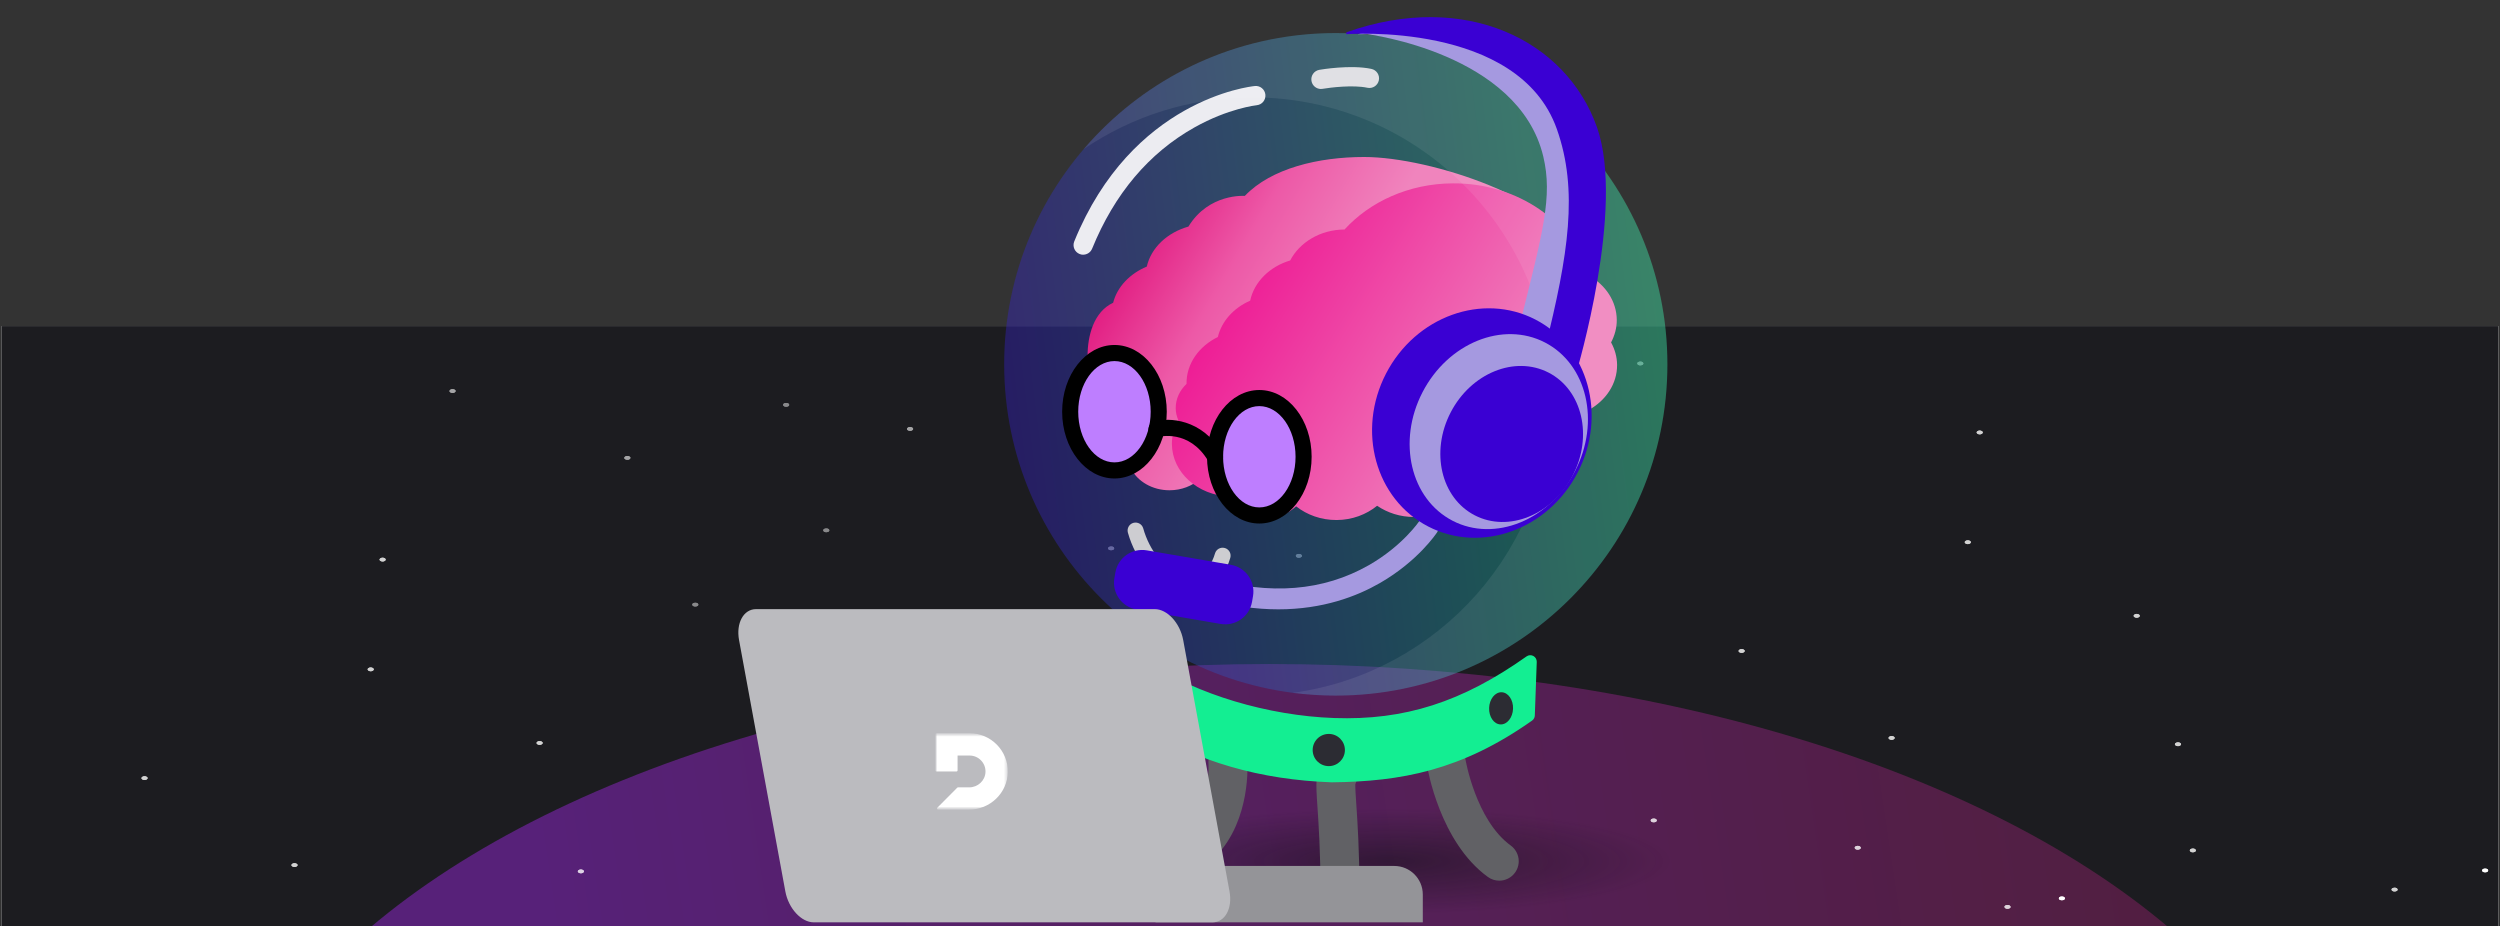 <svg width="823" height="305" viewBox="0 0 823 305" fill="none" xmlns="http://www.w3.org/2000/svg"><rect x="0" y="0" width="823" height="305" fill="#333333" stroke="none"/><g clip-path="url(#clip0_1724_4823)"><rect width="821.92" height="198.027" transform="translate(822.479 305.368) rotate(180)" fill="white"/><rect width="821.92" height="198.027" transform="translate(822.479 305.368) rotate(180)" fill="#1C1C20"/><ellipse cx="417.907" cy="402.518" rx="348.677" ry="183.921" transform="rotate(180 417.907 402.518)" fill="url(#paint0_linear_1724_4823)" fill-opacity="0.4"/><g opacity="0.8"><g style="mix-blend-mode:overlay"/><g style="mix-blend-mode:overlay"/><g style="mix-blend-mode:overlay"><ellipse cx="0.822" cy="0.839" rx="0.822" ry="0.839" transform="matrix(0.911 0.498 -0.787 0.553 125.87 183.347)" fill="white"/><ellipse cx="0.822" cy="0.839" rx="0.822" ry="0.839" transform="matrix(0.911 0.498 -0.787 0.553 121.947 219.479)" fill="white"/><ellipse cx="0.822" cy="0.839" rx="0.822" ry="0.839" transform="matrix(0.911 0.498 -0.787 0.553 96.864 283.913)" fill="white"/><ellipse cx="0.822" cy="0.839" rx="0.822" ry="0.839" transform="matrix(0.911 0.498 -0.787 0.553 177.553 243.712)" fill="white"/><ellipse cx="0.822" cy="0.839" rx="0.822" ry="0.839" transform="matrix(0.911 0.498 -0.787 0.553 191.14 285.988)" fill="white"/><ellipse cx="0.822" cy="0.839" rx="0.822" ry="0.839" transform="matrix(0.911 0.498 -0.787 0.553 47.494 255.283)" fill="white"/></g><g style="mix-blend-mode:overlay"><ellipse cx="0.822" cy="0.839" rx="0.822" ry="0.839" transform="matrix(0.911 0.498 -0.787 0.553 125.869 183.347)" fill="white"/><ellipse cx="0.822" cy="0.839" rx="0.822" ry="0.839" transform="matrix(0.911 0.498 -0.787 0.553 121.946 219.479)" fill="white"/><ellipse cx="0.822" cy="0.839" rx="0.822" ry="0.839" transform="matrix(0.911 0.498 -0.787 0.553 96.863 283.913)" fill="white"/><ellipse cx="0.822" cy="0.839" rx="0.822" ry="0.839" transform="matrix(0.911 0.498 -0.787 0.553 177.551 243.712)" fill="white"/><ellipse cx="0.822" cy="0.839" rx="0.822" ry="0.839" transform="matrix(0.911 0.498 -0.787 0.553 191.139 285.987)" fill="white"/><ellipse cx="0.822" cy="0.839" rx="0.822" ry="0.839" transform="matrix(0.911 0.498 -0.787 0.553 47.492 255.283)" fill="white"/></g><g style="mix-blend-mode:overlay"><ellipse cx="0.622" cy="0.996" rx="0.622" ry="0.996" transform="matrix(-0.137 -0.991 0.999 -0.053 543.501 270.753)" fill="white"/><ellipse cx="0.975" cy="0.654" rx="0.975" ry="0.654" transform="matrix(0.962 -0.216 0.52 0.889 610.288 278.715)" fill="white"/><ellipse cx="0.975" cy="0.654" rx="0.975" ry="0.654" transform="matrix(0.962 -0.216 0.52 0.889 659.598 298.179)" fill="white"/><ellipse cx="0.975" cy="0.654" rx="0.975" ry="0.654" transform="matrix(0.962 -0.216 0.52 0.889 720.605 279.586)" fill="white"/><ellipse cx="0.975" cy="0.654" rx="0.975" ry="0.654" transform="matrix(0.962 -0.216 0.52 0.889 787.019 292.482)" fill="white"/><ellipse cx="0.822" cy="0.839" rx="0.822" ry="0.839" transform="matrix(0.911 0.498 -0.787 0.553 651.633 141.491)" fill="white"/><ellipse cx="0.822" cy="0.839" rx="0.822" ry="0.839" transform="matrix(0.911 0.498 -0.787 0.553 647.71 177.623)" fill="white"/><ellipse cx="0.822" cy="0.839" rx="0.822" ry="0.839" transform="matrix(0.911 0.498 -0.787 0.553 622.627 242.057)" fill="white"/><ellipse cx="0.822" cy="0.839" rx="0.822" ry="0.839" transform="matrix(0.911 0.498 -0.787 0.553 703.316 201.856)" fill="white"/><ellipse cx="0.822" cy="0.839" rx="0.822" ry="0.839" transform="matrix(0.911 0.498 -0.787 0.553 716.903 244.131)" fill="white"/><ellipse cx="0.822" cy="0.839" rx="0.822" ry="0.839" transform="matrix(0.911 0.498 -0.787 0.553 573.257 213.427)" fill="white"/></g><g style="mix-blend-mode:overlay"><ellipse cx="0.622" cy="0.996" rx="0.622" ry="0.996" transform="matrix(-0.137 -0.991 0.999 -0.053 543.501 270.753)" fill="white"/><ellipse cx="0.975" cy="0.654" rx="0.975" ry="0.654" transform="matrix(0.962 -0.216 0.52 0.889 610.288 278.715)" fill="white"/><ellipse cx="0.975" cy="0.654" rx="0.975" ry="0.654" transform="matrix(0.962 -0.216 0.52 0.889 659.598 298.179)" fill="white"/><ellipse cx="0.975" cy="0.654" rx="0.975" ry="0.654" transform="matrix(0.962 -0.216 0.52 0.889 720.605 279.586)" fill="white"/><ellipse cx="0.975" cy="0.654" rx="0.975" ry="0.654" transform="matrix(0.962 -0.216 0.52 0.889 787.019 292.482)" fill="white"/><ellipse cx="0.822" cy="0.839" rx="0.822" ry="0.839" transform="matrix(0.911 0.498 -0.787 0.553 651.633 141.491)" fill="white"/><ellipse cx="0.822" cy="0.839" rx="0.822" ry="0.839" transform="matrix(0.911 0.498 -0.787 0.553 647.71 177.623)" fill="white"/><ellipse cx="0.822" cy="0.839" rx="0.822" ry="0.839" transform="matrix(0.911 0.498 -0.787 0.553 622.627 242.057)" fill="white"/><ellipse cx="0.822" cy="0.839" rx="0.822" ry="0.839" transform="matrix(0.911 0.498 -0.787 0.553 703.316 201.856)" fill="white"/><ellipse cx="0.822" cy="0.839" rx="0.822" ry="0.839" transform="matrix(0.911 0.498 -0.787 0.553 716.903 244.131)" fill="white"/><ellipse cx="0.822" cy="0.839" rx="0.822" ry="0.839" transform="matrix(0.911 0.498 -0.787 0.553 573.257 213.427)" fill="white"/></g><g opacity="0.6"><g style="mix-blend-mode:overlay"><ellipse cx="0.622" cy="0.996" rx="0.622" ry="0.996" transform="matrix(-0.137 -0.991 0.999 -0.053 227.984 199.713)" fill="white"/><ellipse cx="0.622" cy="0.996" rx="0.622" ry="0.996" transform="matrix(-0.137 -0.991 0.999 -0.053 271.105 175.252)" fill="white"/><ellipse cx="0.622" cy="0.996" rx="0.622" ry="0.996" transform="matrix(-0.137 -0.991 0.999 -0.053 361.083 139.367)" fill="white"/><ellipse cx="0.622" cy="0.996" rx="0.622" ry="0.996" transform="matrix(-0.137 -0.991 0.999 -0.053 257.896 133.946)" fill="white"/><ellipse cx="0.622" cy="0.996" rx="0.622" ry="0.996" transform="matrix(-0.137 -0.991 0.999 -0.053 364.88 181.187)" fill="white"/><ellipse cx="0.975" cy="0.654" rx="0.975" ry="0.654" transform="matrix(0.962 -0.216 0.52 0.889 411.295 124.98)" fill="white"/><ellipse cx="0.975" cy="0.654" rx="0.975" ry="0.654" transform="matrix(0.962 -0.216 0.52 0.889 490.554 169.517)" fill="white"/><ellipse cx="0.975" cy="0.654" rx="0.975" ry="0.654" transform="matrix(0.962 -0.216 0.52 0.889 472.302 106.388)" fill="white"/><ellipse cx="0.975" cy="0.654" rx="0.975" ry="0.654" transform="matrix(0.962 -0.216 0.52 0.889 538.715 119.283)" fill="white"/><ellipse cx="0.975" cy="0.654" rx="0.975" ry="0.654" transform="matrix(0.962 -0.216 0.52 0.889 426.31 182.613)" fill="white"/></g><g style="mix-blend-mode:overlay"><ellipse cx="0.622" cy="0.996" rx="0.622" ry="0.996" transform="matrix(-0.137 -0.991 0.999 -0.053 227.984 199.713)" fill="white"/><ellipse cx="0.622" cy="0.996" rx="0.622" ry="0.996" transform="matrix(-0.137 -0.991 0.999 -0.053 271.105 175.252)" fill="white"/><ellipse cx="0.622" cy="0.996" rx="0.622" ry="0.996" transform="matrix(-0.137 -0.991 0.999 -0.053 361.083 139.367)" fill="white"/><ellipse cx="0.622" cy="0.996" rx="0.622" ry="0.996" transform="matrix(-0.137 -0.991 0.999 -0.053 257.896 133.946)" fill="white"/><ellipse cx="0.622" cy="0.996" rx="0.622" ry="0.996" transform="matrix(-0.137 -0.991 0.999 -0.053 364.88 181.187)" fill="white"/><ellipse cx="0.975" cy="0.654" rx="0.975" ry="0.654" transform="matrix(0.962 -0.216 0.52 0.889 411.295 124.98)" fill="white"/><ellipse cx="0.975" cy="0.654" rx="0.975" ry="0.654" transform="matrix(0.962 -0.216 0.52 0.889 490.554 169.517)" fill="white"/><ellipse cx="0.975" cy="0.654" rx="0.975" ry="0.654" transform="matrix(0.962 -0.216 0.52 0.889 472.302 106.388)" fill="white"/><ellipse cx="0.975" cy="0.654" rx="0.975" ry="0.654" transform="matrix(0.962 -0.216 0.52 0.889 538.715 119.283)" fill="white"/><ellipse cx="0.975" cy="0.654" rx="0.975" ry="0.654" transform="matrix(0.962 -0.216 0.52 0.889 426.31 182.613)" fill="white"/></g></g></g><g style="mix-blend-mode:overlay"><ellipse cx="0.831" cy="0.831" rx="0.831" ry="0.831" transform="matrix(-0.028 0.744 -1.202 -0.017 819.13 285.947)" fill="white"/><ellipse cx="0.831" cy="0.831" rx="0.831" ry="0.831" transform="matrix(-0.028 0.744 -1.202 -0.017 679.792 295.139)" fill="white"/></g><g style="mix-blend-mode:overlay"><ellipse cx="0.831" cy="0.831" rx="0.831" ry="0.831" transform="matrix(-0.028 0.744 -1.202 -0.017 819.13 285.947)" fill="white"/><ellipse cx="0.831" cy="0.831" rx="0.831" ry="0.831" transform="matrix(-0.028 0.744 -1.202 -0.017 679.792 295.139)" fill="white"/></g><g opacity="0.6"><g style="mix-blend-mode:overlay"><ellipse cx="0.831" cy="0.831" rx="0.831" ry="0.831" transform="matrix(1.041 0.372 -0.601 0.645 206.162 149.89)" fill="white"/><ellipse cx="0.831" cy="0.831" rx="0.831" ry="0.831" transform="matrix(1.041 0.372 -0.601 0.645 299.233 140.358)" fill="white"/><ellipse cx="0.831" cy="0.831" rx="0.831" ry="0.831" transform="matrix(1.041 0.372 -0.601 0.645 148.613 127.885)" fill="white"/></g><g style="mix-blend-mode:overlay"><ellipse cx="0.831" cy="0.831" rx="0.831" ry="0.831" transform="matrix(1.041 0.372 -0.601 0.645 206.162 149.89)" fill="white"/><ellipse cx="0.831" cy="0.831" rx="0.831" ry="0.831" transform="matrix(1.041 0.372 -0.601 0.645 299.233 140.358)" fill="white"/><ellipse cx="0.831" cy="0.831" rx="0.831" ry="0.831" transform="matrix(1.041 0.372 -0.601 0.645 148.613 127.885)" fill="white"/></g></g><ellipse opacity="0.5" cx="457" cy="283.5" rx="94" ry="17.5" fill="url(#paint1_radial_1724_4823)"/></g><path d="M493.561 289.914C492.252 289.914 490.937 289.518 489.797 288.688C473.993 277.207 469.933 252.981 469.769 251.956C469.209 248.466 471.582 245.184 475.075 244.625C478.568 244.065 481.848 246.435 482.414 249.912C482.446 250.114 485.832 269.989 497.331 278.345C500.189 280.426 500.825 284.425 498.741 287.28C497.489 289.002 495.538 289.914 493.555 289.914H493.561Z" fill="#616165"/><path d="M395.706 283.815C394.12 283.815 392.534 283.23 391.3 282.055C388.732 279.621 388.631 275.572 391.067 273.013C398.639 265.047 397.84 251.56 397.833 251.421C397.563 247.9 400.206 244.826 403.731 244.555C407.256 244.291 410.333 246.926 410.604 250.447C410.661 251.226 411.92 269.649 400.357 281.816C399.098 283.142 397.405 283.809 395.712 283.809L395.706 283.815Z" fill="#616165"/><path d="M441.118 299.345C437.581 299.345 434.717 296.485 434.711 292.951C434.692 280.206 434.094 271.416 433.704 265.6C433.15 257.382 432.917 253.98 435.724 251.113C438.198 248.586 442.257 248.535 444.788 251.006C446.764 252.937 447.23 255.829 446.16 258.206C446.135 259.444 446.317 262.129 446.493 264.739C446.896 270.718 447.507 279.76 447.532 292.932C447.532 296.466 444.674 299.339 441.131 299.345H441.118Z" fill="#616165"/><path opacity="0.4" d="M439.74 228.987C500.031 228.987 548.906 180.164 548.906 119.935C548.906 59.707 500.031 10.883 439.74 10.883C379.448 10.883 330.574 59.707 330.574 119.935C330.574 180.164 379.448 228.987 439.74 228.987Z" fill="url(#paint2_linear_1724_4823)"/><path d="M504.456 96.923C504.456 90.786 524.812 86.825 519.21 83.706C514.011 66.12 471.299 51.683 449.055 51.683C434.15 51.683 418.51 55.355 409.792 64.491C409.792 64.491 397.953 63.548 391.231 74.589C384.276 76.551 378.944 81.524 377.522 87.761C371.964 90.069 367.798 94.401 366.444 99.664C360.062 102.632 358.029 110.504 358.029 117.125V117.206C355.732 119.313 354.29 122.111 354.29 125.21C354.29 126.613 354.624 127.927 355.153 129.172C353.749 131.529 352.899 134.158 352.899 136.981C352.899 146.337 361.535 153.894 372.38 154.372C374.526 158.497 379.36 161.396 384.999 161.396C388.94 161.396 392.458 159.975 394.988 157.724C398.626 160.547 403.416 162.307 408.735 162.307C414.053 162.307 418.875 160.528 422.531 157.692C426.018 160 430.336 161.433 435.095 161.433C442.05 161.433 448.168 158.466 451.881 153.97C453.643 154.391 455.45 154.674 457.351 154.674C465.829 154.674 473.099 150.298 476.233 144.042C486.612 143.18 494.757 135.799 494.757 126.732C494.757 126.663 494.732 126.587 494.732 126.518C500.56 123.431 504.481 117.98 504.481 111.698C504.481 109.058 503.739 106.568 502.492 104.317C503.739 102.066 504.481 99.582 504.481 96.923H504.456Z" fill="url(#paint3_linear_1724_4823)"/><path d="M532.239 105.298C532.188 99.161 528.55 93.817 523.093 90.729C517.932 73.181 499.792 60.241 478.254 60.36C463.828 60.442 451 66.365 442.616 75.551H442.591C434.629 75.601 427.838 79.776 424.728 85.743C418.012 87.743 412.889 92.754 411.555 98.985C406.192 101.318 402.189 105.669 400.911 110.944C394.755 113.949 390.551 119.665 390.601 126.292V126.374C388.386 128.493 387.02 131.303 387.045 134.403C387.045 135.805 387.391 137.119 387.907 138.352C386.579 140.722 385.761 143.35 385.786 146.173C385.856 155.529 394.277 163.037 404.776 163.458C406.884 167.57 411.586 170.443 417.049 170.406C420.857 170.381 424.269 168.947 426.686 166.683C430.229 169.481 434.887 171.217 440.023 171.192C445.184 171.167 449.829 169.362 453.348 166.501C456.734 168.796 460.926 170.211 465.54 170.186C472.268 170.148 478.172 167.161 481.728 162.628C483.428 163.037 485.19 163.32 487.034 163.307C495.248 163.257 502.253 158.843 505.237 152.58C515.282 151.662 523.112 144.243 523.043 135.176C523.043 135.107 523.018 135.032 523.018 134.963C528.645 131.85 532.396 126.374 532.346 120.092C532.321 117.452 531.59 114.962 530.369 112.723C531.553 110.46 532.264 107.976 532.239 105.317V105.291V105.298Z" fill="url(#paint4_linear_1724_4823)"/><path d="M391.684 195.04C390.161 195.04 388.593 194.776 387.014 194.242C380.046 191.884 373.878 184.471 371.303 175.354C370.907 173.964 371.725 172.518 373.11 172.122C374.545 171.751 375.948 172.543 376.345 173.927C378.428 181.334 383.401 187.502 388.7 189.287C391.01 190.08 393.213 189.96 395.058 188.986C397.311 187.816 399.054 185.395 399.98 182.189C400.389 180.799 401.811 180.013 403.227 180.409C404.618 180.818 405.418 182.264 405.009 183.654C403.681 188.25 401.012 191.79 397.475 193.632C395.668 194.575 393.717 195.04 391.678 195.04H391.684Z" fill="#CDCDD1"/><path d="M356.588 83.857C356.191 83.857 355.788 83.788 355.392 83.618C353.762 82.958 352.987 81.103 353.642 79.481C372.644 32.795 411.454 28.488 413.09 28.319C414.84 28.136 416.395 29.419 416.565 31.167C416.735 32.915 415.463 34.468 413.713 34.638C413.556 34.65 404.385 35.669 393.201 41.957C378.195 50.388 366.872 63.825 359.527 81.858C359.024 83.09 357.84 83.844 356.581 83.844V83.857H356.588Z" fill="#ECECF1"/><path d="M414.569 169.696C422.62 169.696 429.14 161.044 429.14 150.38C429.14 139.716 422.613 131.065 414.569 131.065C406.526 131.065 399.998 139.716 399.998 150.38C399.998 161.044 406.526 169.696 414.569 169.696Z" fill="#BE7EFF"/><path d="M366.879 154.863C374.929 154.863 381.45 146.211 381.45 135.548C381.45 124.884 374.923 116.232 366.879 116.232C358.835 116.232 352.308 124.884 352.308 135.548C352.308 146.211 358.835 154.863 366.879 154.863Z" fill="#BE7EFF"/><path d="M399.998 153.021C399.098 153.021 398.217 152.555 397.726 151.732C391.413 141.156 381.538 143.803 381.431 143.834C380.021 144.231 378.554 143.413 378.164 142.005C377.768 140.596 378.586 139.131 379.996 138.741C384.786 137.39 395.586 137.811 402.277 149.028C403.032 150.285 402.611 151.908 401.352 152.65C400.93 152.901 400.452 153.021 399.998 153.021Z" fill="black"/><path d="M366.879 157.516C357.381 157.516 349.658 147.657 349.658 135.541C349.658 123.425 357.381 113.566 366.879 113.566C376.377 113.566 384.099 123.425 384.099 135.541C384.099 147.657 376.377 157.516 366.879 157.516ZM366.879 118.866C360.308 118.866 354.951 126.342 354.951 135.541C354.951 144.74 360.301 152.216 366.879 152.216C373.456 152.216 378.806 144.74 378.806 135.541C378.806 126.342 373.456 118.866 366.879 118.866Z" fill="black"/><path d="M414.569 172.342C405.072 172.342 397.349 162.483 397.349 150.367C397.349 138.251 405.072 128.392 414.569 128.392C424.067 128.392 431.79 138.251 431.79 150.367C431.79 162.483 424.067 172.342 414.569 172.342ZM414.569 133.693C407.998 133.693 402.642 141.168 402.642 150.367C402.642 159.566 407.992 167.042 414.569 167.042C421.147 167.042 426.497 159.566 426.497 150.367C426.497 141.168 421.147 133.693 414.569 133.693Z" fill="black"/><path d="M438.468 255.427C419.403 254.748 398.702 250.824 376.276 237.438L376.912 219.833C394.095 231.207 418.365 237.765 439.079 238.507C463.935 239.406 483.541 232.144 503.777 217.827L503.141 235.507C480.268 251.641 460.756 255.181 438.468 255.433V255.427Z" fill="#13EE92"/><path d="M438.468 257.539H438.399C414.765 256.69 394.68 250.874 375.2 239.249C374.539 238.853 374.148 238.123 374.167 237.356L374.803 219.738C374.828 218.971 375.269 218.28 375.955 217.934C376.635 217.588 377.453 217.626 378.101 218.053C393.988 228.579 417.402 235.602 439.167 236.375C462.336 237.199 481.294 231.138 502.555 216.079C503.216 215.614 504.079 215.563 504.784 215.947C505.489 216.33 505.923 217.085 505.898 217.883L505.262 235.564C505.237 236.224 504.903 236.834 504.362 237.218C480.979 253.723 461.121 257.275 438.494 257.539H438.468ZM378.441 236.249C396.94 247.064 416.061 252.49 438.494 253.308C460.026 253.056 478.952 249.705 501.057 234.363L501.498 221.945C480.998 235.64 461.555 241.418 438.991 240.619C417.868 239.865 395.24 233.395 378.882 223.586L378.428 236.268L378.441 236.256V236.249Z" fill="#13EE92"/><path d="M498.093 233.326C498.2 230.402 496.519 227.969 494.348 227.887C492.176 227.811 490.326 230.119 490.219 233.043C490.112 235.966 491.792 238.4 493.964 238.482C496.135 238.557 497.986 236.249 498.093 233.326Z" fill="#2C2C33"/><path d="M388.361 233.483C388.468 230.559 386.919 228.126 384.899 228.057C382.885 227.981 381.166 230.295 381.059 233.219C380.952 236.143 382.501 238.576 384.521 238.645C386.535 238.721 388.254 236.407 388.361 233.483Z" fill="#2C2C33"/><path d="M437.436 252.207C440.363 252.207 442.742 249.837 442.742 246.907C442.742 243.977 440.369 241.606 437.436 241.606C434.503 241.606 432.13 243.977 432.13 246.907C432.13 249.837 434.503 252.207 437.436 252.207Z" fill="#2C2C33"/><path opacity="0.08" d="M439.74 10.883C406.513 10.883 376.754 25.716 356.739 49.099C372.531 38.348 391.621 32.054 412.178 32.054C466.61 32.054 510.75 76.13 510.75 130.524C510.75 180.353 473.678 221.537 425.59 228.082C430.223 228.679 434.944 228.994 439.746 228.994C500.038 228.994 548.912 180.164 548.912 119.942C548.912 59.719 500.025 10.883 439.74 10.883Z" fill="white"/><path d="M434.868 29.294C433.345 29.294 432.004 28.206 431.74 26.659C431.438 24.936 432.59 23.289 434.327 22.987C434.749 22.918 444.637 21.214 451.472 22.685C453.184 23.056 454.286 24.741 453.914 26.452C453.543 28.162 451.856 29.262 450.144 28.891C445.461 27.885 437.933 28.809 435.428 29.237C435.246 29.275 435.057 29.287 434.874 29.287H434.862L434.868 29.294Z" fill="#E0E0E4"/><path d="M420.826 200.593C413.569 200.593 405.462 199.542 396.518 196.952C394.68 196.418 393.629 194.5 394.158 192.664C394.693 190.828 396.612 189.772 398.45 190.306C418.088 196.003 435.617 194.588 450.553 186.093C461.744 179.73 467.252 171.531 467.308 171.45C468.359 169.859 470.506 169.419 472.098 170.469C473.691 171.519 474.137 173.65 473.093 175.247C472.841 175.631 466.805 184.71 454.298 191.922C446.632 196.342 435.454 200.593 420.826 200.593Z" fill="#A599E0"/><path d="M405.182 185.924L377.521 181.176C372.646 180.34 368.015 183.609 367.177 188.479L366.861 190.32C366.023 195.19 369.296 199.816 374.171 200.653L401.831 205.401C406.707 206.238 411.338 202.968 412.175 198.098L412.492 196.258C413.33 191.387 410.057 186.761 405.182 185.924Z" fill="#3A00D3"/><path d="M380.411 285.073H458.987C464.174 285.073 468.385 289.279 468.385 294.46V303.634H380.405V285.073H380.411Z" fill="#949498"/><path d="M399.155 303.634H267.89C263.78 303.634 259.57 299.056 258.537 293.46L243.293 210.697C242.261 205.101 244.785 200.523 248.895 200.523H380.153C384.263 200.523 388.474 205.101 389.506 210.697L404.757 293.46C405.789 299.056 403.265 303.634 399.155 303.634Z" fill="#BBBBBF"/><mask id="mask0_1724_4823" style="mask-type:luminance" maskUnits="userSpaceOnUse" x="307" y="241" width="25" height="26"><path d="M331.77 241.387H307.89V266.537H331.77V241.387Z" fill="white"/></mask><g mask="url(#mask0_1724_4823)"><mask id="mask1_1724_4823" style="mask-type:luminance" maskUnits="userSpaceOnUse" x="307" y="241" width="25" height="26"><path d="M331.77 241.387H307.89V266.537H331.77V241.387Z" fill="white"/></mask><g mask="url(#mask1_1724_4823)"><path d="M318.999 266.537H308.847C308.507 266.537 308.337 266.128 308.576 265.889L315.116 259.312C315.191 259.237 315.285 259.199 315.386 259.199H319.075C321.926 259.199 324.336 256.967 324.425 254.119C324.513 251.157 322.127 248.724 319.188 248.724H315.235V253.591C315.235 253.798 315.065 253.974 314.851 253.974H308.274C308.066 253.974 307.89 253.805 307.89 253.591V241.764C307.89 241.556 308.06 241.38 308.274 241.38H319.188C326.193 241.38 331.877 247.127 331.77 254.15C331.663 261.048 325.904 266.531 318.993 266.531" fill="white"/></g></g><path d="M509.435 114.641C509.435 114.641 524.308 61.26 516.138 34.254C507.962 7.249 462.097 3.715 446.991 11.261H450.138C450.138 11.261 499.931 17.46 508.044 51.501C511.191 64.705 507.962 76.287 500.283 106.97L509.429 114.641H509.435Z" fill="#A599E0"/><path d="M519.034 122.312C519.034 122.312 535.109 68.541 525.737 41.925C515.597 13.147 482.238 -3.201 443.214 10.632V11.261C443.214 11.261 499.862 6.859 512.494 42.428C519.669 62.636 516.302 83.958 508.623 114.641L519.027 122.312H519.034Z" fill="#3A00D3"/><path d="M519.369 155.566C529.111 136.752 522.886 114.202 505.466 105.201C488.046 96.2 466.027 104.156 456.285 122.97C446.543 141.785 452.767 164.334 470.188 173.335C487.608 182.336 509.627 174.381 519.369 155.566Z" fill="#3A00D3"/><path d="M518.508 155.063C526.9 138.855 522.463 119.907 508.596 112.742C494.73 105.577 476.686 112.909 468.293 129.117C459.901 145.325 464.338 164.273 478.205 171.438C492.071 178.603 510.115 171.271 518.508 155.063Z" fill="#A599E0"/><path d="M517.74 156.538C524.456 143.568 520.904 128.406 509.807 122.672C498.71 116.939 484.271 122.805 477.555 135.774C470.84 148.744 474.391 163.906 485.488 169.64C496.585 175.374 511.025 169.508 517.74 156.538Z" fill="#3A00D3"/><defs><linearGradient id="paint0_linear_1724_4823" x1="-5.486" y1="626.671" x2="803.056" y2="505.923" gradientUnits="userSpaceOnUse"><stop offset="0.149" stop-color="#D9248F" stop-opacity="0.7"/><stop offset="0.823" stop-color="#AE29FF"/><stop offset="0.932" stop-color="#AE29FF"/></linearGradient><radialGradient id="paint1_radial_1724_4823" cx="0" cy="0" r="1" gradientUnits="userSpaceOnUse" gradientTransform="translate(457 283.5) rotate(90) scale(17.5 94)"><stop stop-color="#101014"/><stop offset="1" stop-color="#101014" stop-opacity="0"/></radialGradient><linearGradient id="paint2_linear_1724_4823" x1="292.564" y1="138.352" x2="560.799" y2="104.713" gradientUnits="userSpaceOnUse"><stop offset="0.02" stop-color="#3A00D2"/><stop offset="1" stop-color="#13EE92"/></linearGradient><linearGradient id="paint3_linear_1724_4823" x1="363.001" y1="68.553" x2="488.597" y2="142.383" gradientUnits="userSpaceOnUse"><stop stop-color="#DC0070"/><stop offset="0.32" stop-color="#ED59A7"/><stop offset="0.57" stop-color="#F084BD"/></linearGradient><linearGradient id="paint4_linear_1724_4823" x1="340.626" y1="45.968" x2="505.757" y2="149.283" gradientUnits="userSpaceOnUse"><stop offset="0.29" stop-color="#ED028B"/><stop offset="0.93" stop-color="#F084BD"/></linearGradient><clipPath id="clip0_1724_4823"><rect width="821.92" height="198.027" fill="white" transform="translate(822.479 305.368) rotate(180)"/></clipPath></defs></svg>